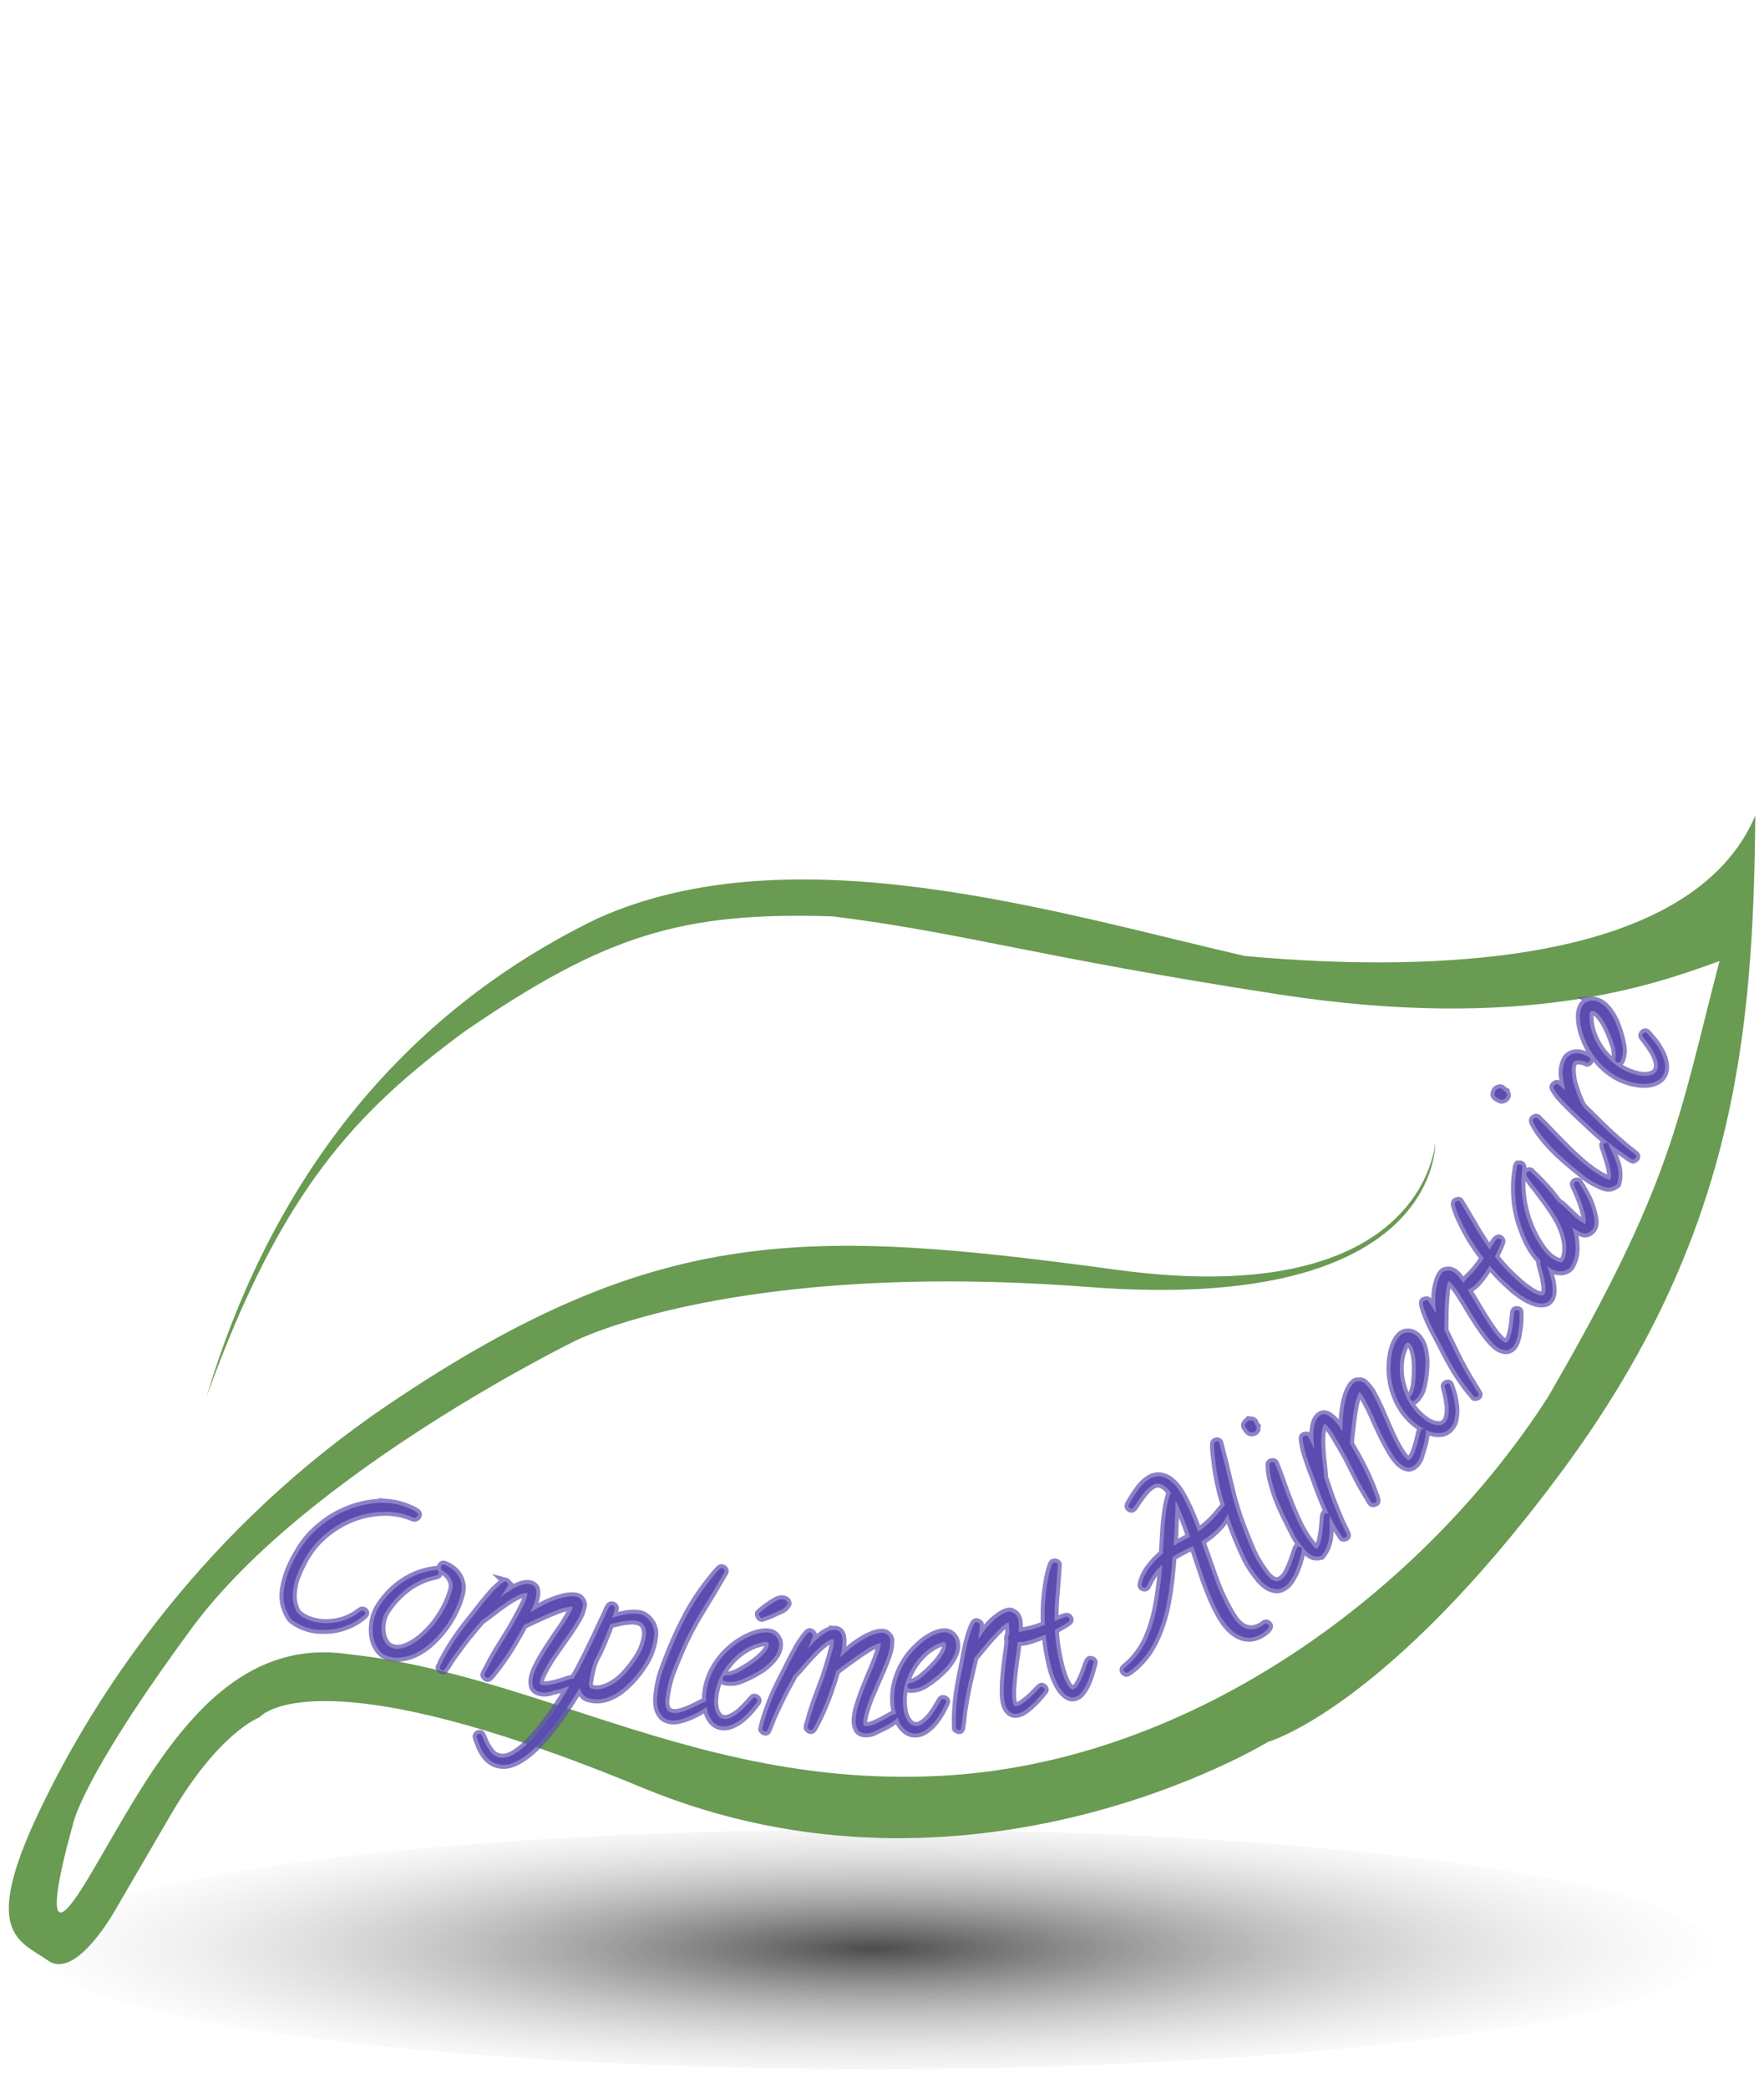 <?xml version="1.0" encoding="UTF-8" standalone="no"?>
<!-- Created with Inkscape (http://www.inkscape.org/) -->

<svg
   width="223.615"
   height="264.577"
   viewBox="0 0 59.165 70.003"
   version="1.1"
   id="svg1"
   inkscape:export-filename="relaxation.svg"
   inkscape:export-xdpi="96"
   inkscape:export-ydpi="96"
   sodipodi:docname="bilan_vitalite.svg"
   inkscape:version="1.3.2 (091e20e, 2023-11-25)"
   xmlns:inkscape="http://www.inkscape.org/namespaces/inkscape"
   xmlns:sodipodi="http://sodipodi.sourceforge.net/DTD/sodipodi-0.dtd"
   xmlns:xlink="http://www.w3.org/1999/xlink"
   xmlns="http://www.w3.org/2000/svg"
   xmlns:svg="http://www.w3.org/2000/svg">
  <sodipodi:namedview
     id="namedview1"
     pagecolor="#ffffff"
     bordercolor="#000000"
     borderopacity="0.25"
     inkscape:showpageshadow="2"
     inkscape:pageopacity="0.0"
     inkscape:pagecheckerboard="0"
     inkscape:deskcolor="#d1d1d1"
     inkscape:document-units="mm"
     inkscape:export-bgcolor="#ffffff00"
     inkscape:zoom="2.921933"
     inkscape:cx="151.26972"
     inkscape:cy="109.85878"
     inkscape:window-width="1610"
     inkscape:window-height="986"
     inkscape:window-x="70"
     inkscape:window-y="27"
     inkscape:window-maximized="1"
     inkscape:current-layer="layer5"
     showguides="true">
    <sodipodi:guide
       position="0.302,0.053"
       orientation="1,0"
       id="guide1"
       inkscape:locked="false" />
    <sodipodi:guide
       position="-1.606,15.427"
       orientation="0,-1"
       id="guide2"
       inkscape:locked="false" />
    <sodipodi:guide
       position="64.312,53.73"
       orientation="0,-1"
       id="guide3"
       inkscape:locked="false" />
    <sodipodi:guide
       position="58.848,54.186"
       orientation="1,0"
       id="guide4"
       inkscape:locked="false" />
  </sodipodi:namedview>
  <defs
     id="defs1">
    <linearGradient
       id="linearGradient10"
       inkscape:collect="always">
      <stop
         style="stop-color:#7c2b2b;stop-opacity:0.013;"
         offset="0"
         id="stop10" />
      <stop
         style="stop-color:#7c2b2b;stop-opacity:0.06;"
         offset="1"
         id="stop11" />
    </linearGradient>
    <linearGradient
       id="linearGradient11"
       inkscape:collect="always">
      <stop
         style="stop-color:#000000;stop-opacity:0.701;"
         offset="0"
         id="stop12" />
      <stop
         style="stop-color:#b6b6b6;stop-opacity:0;"
         offset="1"
         id="stop13" />
    </linearGradient>
    <radialGradient
       inkscape:collect="always"
       xlink:href="#linearGradient11"
       id="radialGradient24"
       gradientUnits="userSpaceOnUse"
       gradientTransform="matrix(1.622,0,0,0.262,-161.354,47.222)"
       cx="119.517"
       cy="93.875"
       fx="119.517"
       fy="93.875"
       r="17.721" />
    <radialGradient
       inkscape:collect="always"
       xlink:href="#linearGradient10"
       id="radialGradient25"
       gradientUnits="userSpaceOnUse"
       gradientTransform="matrix(1.622,0,0,0.262,-161.354,47.222)"
       cx="119.517"
       cy="93.875"
       fx="119.517"
       fy="93.875"
       r="17.721" />
  </defs>
  <g
     inkscape:groupmode="layer"
     id="layer6"
     inkscape:label="Calque 6"
     style="display:inline"
     transform="translate(-3.164,-6.489)">
    <ellipse
       style="display:inline;fill:url(#radialGradient24);fill-opacity:1;stroke:url(#radialGradient25);stroke-width:1.263;stroke-opacity:0"
       id="ellipse13"
       cx="32.485"
       cy="71.844"
       rx="28.109"
       ry="4.016" />
    <path
       d="m 62.037,33.833 c -2.111,4.977 -10.722,5.291 -17.125,4.707 -6.375,-1.469 -15.188,-4.199 -21.713,-1.255 -7.108,3.442 -11.136,9.431 -13.101,16.015 2.494,-6.889 4.972,-9.52 8.662,-12.238 4.698,-3.22 7.268,-4.012 12.328,-3.85 4.322,0.533 6.883,1.371 14.957,2.615 8.233,1.268 12.594,-0.32 14.792,-1.117 -1.387,5.307 -1.541,7.375 -5.762,14.632 -4.11,6.386 -11.804,12.236 -20.343,12.685 -4.894,0.258 -8.802,-1.049 -12.559,-2.269 -0.077,0.116 -0.149,0.228 -0.236,0.35 -0.144,0.201 -0.299,0.399 -0.464,0.596 -0.111,0.131 -0.223,0.247 -0.335,0.356 1.06,0.367 2.228,0.808 3.536,1.351 11.043,4.587 21.019,-1.522 21.019,-1.522 0,0 3.928,-1.09 9.818,-9.02 5.89,-7.931 6.455,-14.753 6.527,-22.034 z M 51.305,44.771 c 0,0 -0.293,5.699 -10.676,4.292 -10.383,-1.406 -15.416,-1.569 -24.423,4.506 -6.114,4.123 -9.765,9.531 -11.724,13.646 -1.959,4.115 -0.672,4.33 0.295,5.008 0.967,0.678 2.307,-1.789 2.307,-1.789 l 1.801,-3.09 c 1.626,-2.79 2.986,-3.28 2.986,-3.28 0,0 1.338,-1.691 8.96,0.891 0.094,-0.089 0.188,-0.176 0.279,-0.282 0.13,-0.148 0.252,-0.298 0.366,-0.45 0.114,-0.152 0.218,-0.297 0.312,-0.435 0.034,-0.052 0.054,-0.082 0.083,-0.126 -2.326,-0.753 -4.602,-1.456 -7.026,-1.714 -4.536,-0.674 -6.78,4.284 -8.751,7.561 -1.971,3.277 -0.495,-1.809 -0.495,-1.809 0,0 0.192,-1.455 4,-6.627 3.854,-5.235 12.861,-9.631 12.861,-9.631 0,0 5.337,-2.717 17.218,-1.803 11.882,0.914 11.626,-4.868 11.626,-4.868 z"
       style="display:inline;fill:#699b53;stroke:#5c4db0;stroke-width:0.583;stroke-opacity:0"
       id="path475" />
    <path
       d="m 56.549,40.038 c -0.053,0.003 -0.104,0.016 -0.153,0.04 -0.1,0.042 -0.169,0.121 -0.205,0.236 -0.029,0.091 -0.041,0.192 -0.037,0.302 0.002,0.105 0.015,0.214 0.041,0.327 0.023,0.107 0.055,0.213 0.096,0.318 0.037,0.103 0.078,0.197 0.121,0.28 0.143,0.28 0.333,0.527 0.57,0.741 0.234,0.213 0.501,0.367 0.802,0.462 0.095,0.03 0.205,0.054 0.33,0.071 0.121,0.016 0.241,0.017 0.359,0.002 0.114,-0.016 0.217,-0.054 0.31,-0.112 0.098,-0.061 0.166,-0.153 0.204,-0.275 0.035,-0.111 0.036,-0.226 0.004,-0.345 -0.027,-0.122 -0.072,-0.241 -0.136,-0.357 -0.064,-0.116 -0.136,-0.226 -0.216,-0.33 -0.085,-0.105 -0.163,-0.195 -0.235,-0.27 -0.013,-0.013 -0.024,-0.021 -0.032,-0.023 -0.028,-0.009 -0.053,-0.004 -0.077,0.015 -0.022,0.015 -0.037,0.034 -0.044,0.058 -0.009,0.028 -0.005,0.051 0.011,0.069 l 0.065,0.086 c 0.023,0.025 0.043,0.051 0.06,0.078 0.081,0.104 0.158,0.218 0.232,0.341 0.07,0.122 0.118,0.246 0.144,0.372 0.007,0.033 0.01,0.064 0.009,0.095 0.003,0.032 -3.49e-4,0.063 -0.01,0.095 -0.026,0.083 -0.071,0.143 -0.135,0.18 -0.068,0.035 -0.142,0.058 -0.223,0.067 -0.08,0.005 -0.162,0.001 -0.245,-0.012 -0.086,-0.018 -0.16,-0.038 -0.224,-0.058 -0.194,-0.061 -0.379,-0.154 -0.553,-0.279 -0.173,-0.129 -0.326,-0.277 -0.46,-0.446 -0.134,-0.169 -0.24,-0.352 -0.317,-0.551 -0.081,-0.2 -0.123,-0.405 -0.127,-0.615 l -0.002,-0.079 c -3.41e-4,-0.026 0.003,-0.051 0.011,-0.075 0.019,-0.059 0.056,-0.08 0.111,-0.063 0.087,0.027 0.169,0.092 0.246,0.195 0.078,0.099 0.149,0.212 0.213,0.341 0.064,0.129 0.119,0.258 0.166,0.386 0.047,0.128 0.081,0.232 0.104,0.314 0.01,0.051 0.018,0.102 0.024,0.151 0.007,0.046 0.008,0.092 0.002,0.138 -7.42e-4,0.017 -0.004,0.034 -0.009,0.05 -0.005,0.016 -0.007,0.03 -0.007,0.043 -0.004,0.055 0.021,0.092 0.077,0.109 0.044,0.014 0.075,0.004 0.094,-0.029 0.02,-0.037 0.036,-0.072 0.046,-0.103 0.046,-0.147 0.055,-0.292 0.026,-0.436 -0.027,-0.148 -0.063,-0.292 -0.106,-0.432 -0.028,-0.092 -0.064,-0.192 -0.108,-0.302 -0.044,-0.11 -0.098,-0.214 -0.163,-0.313 -0.063,-0.103 -0.135,-0.193 -0.215,-0.27 -0.084,-0.079 -0.176,-0.134 -0.275,-0.165 -0.057,-0.018 -0.113,-0.026 -0.166,-0.023 z m -0.43,1.769 c -0.064,-0.008 -0.126,-0.005 -0.186,0.011 -0.06,0.016 -0.114,0.043 -0.162,0.082 -0.051,0.037 -0.091,0.091 -0.119,0.16 -0.066,0.161 -0.091,0.324 -0.073,0.489 0.018,0.165 0.047,0.327 0.089,0.488 -0.01,-0.009 -0.027,-0.022 -0.051,-0.041 -0.026,-0.024 -0.053,-0.046 -0.08,-0.067 -0.031,-0.022 -0.059,-0.042 -0.083,-0.061 -0.028,-0.02 -0.047,-0.033 -0.059,-0.038 -0.019,-0.008 -0.043,3.44e-4 -0.071,0.025 -0.03,0.019 -0.049,0.036 -0.055,0.051 -0.008,0.019 -0.007,0.04 0.002,0.061 0.044,0.09 0.113,0.19 0.207,0.301 0.092,0.105 0.194,0.212 0.306,0.321 0.109,0.107 0.216,0.212 0.322,0.314 0.108,0.098 0.201,0.184 0.279,0.256 0.195,0.192 0.398,0.375 0.611,0.547 0.212,0.173 0.433,0.335 0.662,0.488 0.039,0.025 0.082,0.056 0.13,0.094 0.049,0.034 0.095,0.059 0.137,0.077 0.015,0.006 0.036,-0.001 0.063,-0.022 0.032,-0.023 0.051,-0.042 0.057,-0.057 0.009,-0.023 0.002,-0.049 -0.022,-0.077 -0.076,-0.067 -0.157,-0.132 -0.244,-0.194 -0.081,-0.065 -0.16,-0.131 -0.235,-0.198 -0.163,-0.139 -0.322,-0.281 -0.478,-0.426 -0.154,-0.149 -0.308,-0.3 -0.461,-0.452 -0.018,-0.021 -0.045,-0.048 -0.081,-0.081 -0.034,-0.037 -0.071,-0.072 -0.111,-0.106 -0.038,-0.038 -0.073,-0.073 -0.105,-0.104 -0.034,-0.037 -0.057,-0.064 -0.067,-0.082 -0.023,-0.032 -0.05,-0.081 -0.081,-0.148 -0.029,-0.07 -0.059,-0.146 -0.089,-0.225 -0.03,-0.08 -0.057,-0.156 -0.081,-0.229 -0.024,-0.073 -0.041,-0.129 -0.052,-0.169 -0.024,-0.095 -0.041,-0.206 -0.052,-0.332 -0.015,-0.127 -0.004,-0.237 0.034,-0.33 0.016,-0.038 0.042,-0.064 0.078,-0.075 0.033,-0.014 0.07,-0.018 0.114,-0.014 0.041,-0.001 0.081,0.004 0.121,0.016 0.042,0.008 0.076,0.018 0.103,0.029 l 0.05,0.027 c 0.015,0.006 0.036,-6.89e-4 0.063,-0.021 0.024,-0.026 0.039,-0.047 0.046,-0.062 0.014,-0.035 0.008,-0.062 -0.02,-0.082 -0.028,-0.02 -0.054,-0.038 -0.079,-0.053 -0.025,-0.015 -0.053,-0.029 -0.084,-0.041 -0.062,-0.025 -0.124,-0.042 -0.188,-0.05 z m -2.704,1.182 c -0.045,0.015 -0.075,0.039 -0.092,0.073 -0.043,0.086 -0.045,0.147 -0.008,0.184 0.035,0.032 0.087,0.064 0.154,0.097 0.041,0.02 0.085,0.021 0.131,0.002 0.043,-0.021 0.072,-0.048 0.089,-0.081 0.02,-0.041 0.024,-0.072 0.011,-0.092 -0.017,-0.022 -0.028,-0.051 -0.033,-0.086 -0.011,-0.006 -0.03,-0.01 -0.056,-0.014 l -0.014,-0.014 c -0.02,-0.033 -0.042,-0.056 -0.064,-0.067 -0.033,-0.017 -0.072,-0.018 -0.117,-0.003 z m 1.306,0.984 c -0.026,-0.013 -0.052,-0.012 -0.078,0.003 -0.03,0.013 -0.05,0.031 -0.061,0.053 -0.009,0.019 -0.009,0.042 1.78e-4,0.07 0.069,0.15 0.163,0.302 0.282,0.454 0.115,0.15 0.242,0.297 0.38,0.44 0.136,0.137 0.277,0.27 0.422,0.398 0.147,0.124 0.285,0.239 0.413,0.345 0.086,0.07 0.175,0.143 0.268,0.217 0.095,0.07 0.191,0.13 0.287,0.178 l 0.201,0.1 c 0.104,0.052 0.201,0.077 0.29,0.075 0.093,-1.72e-4 0.187,-0.039 0.281,-0.118 0.035,-0.126 0.049,-0.247 0.041,-0.362 -0.004,-0.113 -0.024,-0.223 -0.059,-0.329 -0.034,-0.11 -0.076,-0.216 -0.126,-0.32 -0.052,-0.11 -0.103,-0.221 -0.154,-0.334 -0.006,-0.017 -0.018,-0.03 -0.036,-0.039 -0.019,-0.009 -0.043,-0.007 -0.073,0.006 -0.028,0.009 -0.046,0.023 -0.056,0.042 -0.011,0.022 3.7e-5,0.079 0.034,0.17 0.034,0.091 0.069,0.197 0.106,0.318 0.039,0.117 0.071,0.24 0.095,0.368 0.026,0.124 0.026,0.231 6.9e-4,0.321 -0.022,0.017 -0.055,0.017 -0.097,1.76e-4 l -0.095,-0.047 C 56.78,45.874 56.576,45.743 56.377,45.583 56.179,45.42 55.987,45.248 55.799,45.066 55.609,44.879 55.426,44.692 55.249,44.507 55.07,44.316 54.898,44.14 54.732,43.978 Z m -0.611,1.557 c -0.024,1.48e-4 -0.044,0.013 -0.059,0.038 -0.006,0.011 -0.009,0.019 -0.007,0.025 -0.066,0.357 -0.084,0.713 -0.053,1.069 0.027,0.354 0.103,0.698 0.229,1.033 0.045,0.128 0.097,0.255 0.157,0.383 0.06,0.127 0.129,0.25 0.209,0.37 0.077,0.112 0.165,0.219 0.262,0.32 -0.004,0.004 -0.011,0.004 -0.014,0.008 -0.012,0.017 -0.015,0.037 -0.011,0.06 0.011,0.058 0.031,0.136 0.059,0.236 0.027,0.094 0.052,0.193 0.075,0.3 0.022,0.1 0.036,0.198 0.042,0.293 0.006,0.095 -0.007,0.166 -0.04,0.214 -0.023,0.034 -0.061,0.049 -0.113,0.044 -0.05,-0.009 -0.102,-0.024 -0.157,-0.046 -0.053,-0.026 -0.104,-0.053 -0.155,-0.082 l -0.113,-0.077 c -0.093,-0.063 -0.19,-0.139 -0.29,-0.227 -0.104,-0.091 -0.206,-0.185 -0.305,-0.283 -0.103,-0.1 -0.198,-0.2 -0.286,-0.3 -0.091,-0.102 -0.171,-0.199 -0.24,-0.291 0.015,-0.03 0.034,-0.065 0.056,-0.105 l 0.063,-0.138 c 0.023,-0.049 0.045,-0.095 0.063,-0.138 0.018,-0.048 0.031,-0.087 0.041,-0.116 0.008,-0.035 -0.004,-0.063 -0.039,-0.087 -0.028,-0.019 -0.051,-0.025 -0.071,-0.018 -0.023,0.004 -0.043,0.016 -0.061,0.034 -0.019,0.013 -0.034,0.032 -0.047,0.058 l -0.038,0.057 c -0.026,0.038 -0.048,0.075 -0.068,0.112 l -0.073,0.108 c -0.187,-0.257 -0.357,-0.521 -0.51,-0.791 -0.157,-0.272 -0.318,-0.542 -0.483,-0.81 l -0.01,-0.007 c -7.42e-4,-0.006 -0.005,-0.011 -0.012,-0.016 -0.021,-0.014 -0.045,-0.015 -0.073,-0.004 -0.031,0.009 -0.054,0.024 -0.068,0.044 -0.009,0.014 -0.014,0.036 -0.014,0.066 0.037,0.146 0.092,0.301 0.166,0.466 0.072,0.16 0.152,0.319 0.24,0.479 0.087,0.16 0.181,0.314 0.282,0.462 0.1,0.148 0.196,0.281 0.287,0.398 l -0.011,0.015 -0.091,0.134 c -0.028,0.041 -0.058,0.081 -0.089,0.12 -0.093,0.123 -0.195,0.236 -0.307,0.342 -0.071,0.067 -0.128,0.146 -0.189,0.222 -0.033,-0.047 -0.063,-0.091 -0.106,-0.146 -0.064,-0.086 -0.125,-0.151 -0.181,-0.194 -0.016,-0.013 -0.044,-0.029 -0.082,-0.047 -0.051,-0.029 -0.113,-0.037 -0.185,-0.025 -0.073,0.006 -0.128,0.033 -0.163,0.079 -0.061,0.079 -0.108,0.177 -0.14,0.294 -0.036,0.114 -0.06,0.234 -0.074,0.36 -0.011,0.123 -0.014,0.246 -0.01,0.37 0.007,0.121 0.015,0.229 0.024,0.326 -0.011,-0.013 -0.029,-0.041 -0.055,-0.082 l -0.08,-0.141 c -0.03,-0.049 -0.059,-0.093 -0.088,-0.131 -0.026,-0.041 -0.044,-0.065 -0.054,-0.073 -0.016,-0.013 -0.042,-0.014 -0.076,-0.004 -0.037,0.008 -0.061,0.018 -0.071,0.031 -0.013,0.016 -0.018,0.036 -0.015,0.06 0.004,0.05 0.017,0.11 0.041,0.181 0.021,0.068 0.046,0.141 0.077,0.217 l 0.089,0.211 c 0.032,0.067 0.059,0.124 0.08,0.172 0.06,0.12 0.123,0.239 0.188,0.358 0.062,0.116 0.124,0.234 0.183,0.354 0.128,0.256 0.265,0.506 0.412,0.751 0.15,0.241 0.311,0.474 0.485,0.697 0.007,0.005 0.018,0.017 0.036,0.035 0.015,0.022 0.032,0.043 0.053,0.064 0.018,0.024 0.034,0.045 0.048,0.061 0.015,0.022 0.024,0.034 0.027,0.037 0.013,0.01 0.037,0.01 0.071,-1.78e-4 0.032,-0.007 0.053,-0.017 0.063,-0.03 0.02,-0.026 0.021,-0.055 0.002,-0.085 -0.05,-0.091 -0.103,-0.179 -0.158,-0.264 -0.055,-0.085 -0.109,-0.171 -0.162,-0.259 -0.107,-0.188 -0.21,-0.375 -0.308,-0.56 -0.099,-0.192 -0.195,-0.387 -0.289,-0.585 l -0.218,-0.452 c 0.004,-0.086 0.006,-0.208 0.006,-0.365 3.42e-4,-0.157 0.005,-0.319 0.013,-0.486 0.007,-0.173 0.021,-0.333 0.04,-0.481 0.02,-0.148 0.049,-0.254 0.088,-0.318 0.098,0.091 0.184,0.189 0.26,0.295 0.073,0.103 0.142,0.21 0.21,0.32 0.071,0.112 0.152,0.246 0.243,0.4 0.09,0.148 0.185,0.298 0.284,0.448 0.099,0.15 0.202,0.292 0.308,0.427 0.103,0.132 0.205,0.237 0.307,0.316 0.086,0.066 0.179,0.104 0.281,0.115 0.108,0.01 0.2,-0.035 0.276,-0.133 0.051,-0.066 0.089,-0.149 0.115,-0.25 0.017,-0.055 0.03,-0.121 0.041,-0.196 0.014,-0.079 0.026,-0.159 0.036,-0.24 0.007,-0.084 0.011,-0.164 0.013,-0.242 0.002,-0.077 0.002,-0.145 3.49e-4,-0.204 0.003,-0.024 -0.006,-0.044 -0.025,-0.059 -0.02,-0.015 -0.044,-0.021 -0.073,-0.017 -0.03,-0.002 -0.052,0.007 -0.068,0.027 -0.01,0.013 -0.019,0.062 -0.026,0.145 -0.007,0.084 -0.017,0.181 -0.029,0.293 -0.016,0.109 -0.037,0.218 -0.064,0.328 -0.025,0.107 -0.06,0.19 -0.106,0.249 -0.033,0.043 -0.063,0.059 -0.092,0.047 -0.031,-0.014 -0.065,-0.035 -0.102,-0.062 -0.086,-0.066 -0.186,-0.18 -0.302,-0.343 -0.116,-0.163 -0.232,-0.339 -0.348,-0.528 -0.116,-0.189 -0.228,-0.375 -0.334,-0.557 -0.072,-0.121 -0.122,-0.199 -0.177,-0.287 0.036,-0.015 0.075,-0.023 0.108,-0.044 0.074,-0.05 0.143,-0.107 0.205,-0.17 0.059,-0.065 0.116,-0.135 0.171,-0.208 0.055,-0.073 0.107,-0.146 0.156,-0.218 l 0.053,-0.077 c 0.015,-0.03 0.032,-0.059 0.051,-0.086 0.069,0.077 0.146,0.162 0.233,0.256 0.083,0.092 0.173,0.182 0.267,0.272 0.095,0.09 0.189,0.176 0.283,0.26 0.096,0.08 0.185,0.148 0.268,0.204 0.058,0.04 0.133,0.085 0.223,0.137 0.09,0.046 0.182,0.083 0.277,0.113 0.094,0.024 0.185,0.03 0.273,0.02 0.088,-0.011 0.158,-0.056 0.212,-0.135 0.049,-0.072 0.073,-0.164 0.073,-0.274 0.002,-0.114 -0.01,-0.23 -0.035,-0.348 -0.027,-0.124 -0.06,-0.241 -0.099,-0.353 -0.02,-0.06 -0.035,-0.098 -0.053,-0.147 0.041,0.03 0.076,0.067 0.12,0.093 0.086,0.051 0.183,0.082 0.292,0.093 0.111,0.008 0.211,-0.018 0.299,-0.077 0.01,-0.009 0.024,-0.02 0.041,-0.033 0.02,-0.017 0.033,-0.031 0.039,-0.042 0.121,-0.204 0.177,-0.421 0.169,-0.653 -0.002,-0.233 -0.041,-0.457 -0.117,-0.671 0.021,0.013 0.049,0.032 0.083,0.056 l 0.102,0.06 c 0.038,0.018 0.073,0.036 0.105,0.055 0.034,0.015 0.062,0.025 0.085,0.028 0.064,0.014 0.124,0.006 0.181,-0.024 0.062,-0.031 0.109,-0.073 0.14,-0.127 0.059,-0.1 0.076,-0.211 0.051,-0.332 -0.044,-0.243 -0.11,-0.459 -0.197,-0.646 -0.091,-0.189 -0.204,-0.386 -0.338,-0.591 -0.025,-0.015 -0.052,-0.018 -0.08,-0.011 -0.029,0.007 -0.05,0.023 -0.065,0.048 -0.013,0.021 -0.013,0.043 -0.002,0.064 0.014,0.042 0.032,0.084 0.055,0.127 0.022,0.037 0.039,0.076 0.053,0.118 0.082,0.179 0.149,0.356 0.2,0.531 l 0.031,0.119 c 0.015,0.048 0.029,0.099 0.04,0.154 0.007,0.053 0.011,0.103 0.012,0.152 0.002,0.045 -0.004,0.08 -0.018,0.105 -0.016,-0.005 -0.032,-0.011 -0.046,-0.02 l -0.048,-0.029 c -0.075,-0.044 -0.145,-0.093 -0.21,-0.146 -0.067,-0.059 -0.13,-0.118 -0.191,-0.178 -0.049,-0.048 -0.097,-0.093 -0.144,-0.136 -0.049,-0.048 -0.099,-0.095 -0.15,-0.139 -0.023,-0.018 -0.047,-0.035 -0.072,-0.05 -0.023,-0.018 -0.045,-0.039 -0.066,-0.061 -0.034,-0.04 -0.075,-0.09 -0.121,-0.151 -0.046,-0.061 -0.089,-0.115 -0.128,-0.163 -0.1,-0.117 -0.204,-0.231 -0.311,-0.343 -0.111,-0.114 -0.223,-0.223 -0.334,-0.328 l -0.007,-0.012 c -0.025,-0.015 -0.05,-0.017 -0.075,-0.008 -0.025,0.009 -0.045,0.027 -0.059,0.052 -0.019,0.032 -0.02,0.063 -0.004,0.092 0.042,0.068 0.095,0.145 0.16,0.232 0.067,0.083 0.125,0.156 0.175,0.219 l 0.347,0.466 c 0.112,0.153 0.219,0.315 0.321,0.486 0.057,0.092 0.112,0.199 0.164,0.322 0.053,0.123 0.095,0.252 0.126,0.386 0.031,0.134 0.044,0.268 0.039,0.4 -0.004,0.128 -0.036,0.244 -0.097,0.348 -0.013,0.021 -0.033,0.036 -0.062,0.043 -0.03,0.002 -0.059,-0.001 -0.089,-0.009 -0.033,-0.01 -0.063,-0.02 -0.09,-0.032 -0.031,-0.013 -0.053,-0.024 -0.067,-0.033 -0.093,-0.055 -0.181,-0.126 -0.264,-0.214 -0.081,-0.091 -0.154,-0.188 -0.22,-0.29 -0.069,-0.104 -0.131,-0.21 -0.187,-0.321 -0.056,-0.11 -0.103,-0.213 -0.143,-0.309 -0.197,-0.483 -0.292,-0.991 -0.286,-1.523 0.002,-0.076 0.007,-0.15 0.016,-0.222 0.007,-0.078 0.013,-0.157 0.017,-0.236 0.004,-0.031 -0.01,-0.056 -0.042,-0.075 -0.021,-0.013 -0.045,-0.017 -0.072,-0.014 z m -3.735,5.636 c -0.109,-0.001 -0.203,0.044 -0.282,0.135 -0.063,0.072 -0.114,0.16 -0.154,0.263 -0.04,0.097 -0.071,0.202 -0.093,0.316 -0.022,0.108 -0.035,0.217 -0.039,0.33 -0.007,0.109 -0.007,0.211 -6.9e-4,0.305 0.019,0.314 0.095,0.616 0.228,0.907 0.129,0.288 0.313,0.536 0.552,0.743 0.075,0.065 0.167,0.131 0.275,0.197 0.105,0.063 0.214,0.112 0.328,0.145 0.111,0.03 0.221,0.037 0.329,0.021 0.114,-0.017 0.213,-0.074 0.297,-0.171 0.076,-0.088 0.123,-0.193 0.141,-0.315 0.024,-0.122 0.029,-0.249 0.017,-0.381 -0.012,-0.132 -0.035,-0.261 -0.067,-0.389 -0.036,-0.13 -0.072,-0.244 -0.108,-0.341 -0.007,-0.017 -0.014,-0.028 -0.02,-0.034 -0.022,-0.019 -0.047,-0.025 -0.076,-0.017 -0.026,0.004 -0.047,0.017 -0.064,0.035 -0.019,0.022 -0.025,0.044 -0.017,0.067 l 0.025,0.104 c 0.011,0.032 0.019,0.063 0.024,0.095 0.033,0.127 0.058,0.262 0.077,0.405 0.016,0.14 0.01,0.273 -0.016,0.399 -0.007,0.033 -0.016,0.063 -0.029,0.09 -0.01,0.03 -0.025,0.058 -0.047,0.083 -0.057,0.066 -0.122,0.103 -0.195,0.111 -0.076,0.005 -0.153,-0.004 -0.232,-0.028 -0.076,-0.027 -0.149,-0.063 -0.22,-0.108 -0.071,-0.051 -0.132,-0.098 -0.182,-0.142 -0.154,-0.133 -0.286,-0.292 -0.396,-0.476 -0.107,-0.187 -0.189,-0.384 -0.245,-0.592 -0.056,-0.208 -0.08,-0.418 -0.071,-0.631 0.005,-0.215 0.048,-0.42 0.129,-0.614 l 0.03,-0.073 c 0.01,-0.024 0.023,-0.046 0.04,-0.065 0.041,-0.047 0.083,-0.051 0.127,-0.013 0.069,0.06 0.118,0.152 0.148,0.277 0.032,0.121 0.052,0.254 0.059,0.398 0.007,0.144 0.007,0.284 -0.002,0.42 -0.008,0.136 -0.018,0.246 -0.03,0.329 -0.011,0.051 -0.024,0.1 -0.038,0.149 -0.011,0.045 -0.029,0.088 -0.053,0.128 -0.008,0.015 -0.017,0.029 -0.028,0.042 -0.011,0.013 -0.019,0.025 -0.024,0.037 -0.026,0.049 -0.017,0.093 0.027,0.131 0.035,0.03 0.067,0.033 0.098,0.011 0.034,-0.026 0.061,-0.052 0.083,-0.077 0.101,-0.116 0.167,-0.246 0.198,-0.389 0.034,-0.147 0.059,-0.293 0.075,-0.438 0.011,-0.095 0.018,-0.202 0.022,-0.32 0.004,-0.118 -0.004,-0.235 -0.025,-0.352 -0.017,-0.12 -0.047,-0.231 -0.09,-0.334 -0.046,-0.106 -0.108,-0.193 -0.186,-0.261 -0.091,-0.079 -0.191,-0.116 -0.299,-0.111 z m -1.635,1.633 c -0.076,3.41e-4 -0.138,0.024 -0.185,0.072 -0.079,0.08 -0.143,0.189 -0.192,0.327 -0.049,0.132 -0.087,0.277 -0.112,0.432 -0.029,0.153 -0.045,0.306 -0.05,0.459 -0.008,0.15 -0.012,0.281 -0.011,0.392 -0.044,-0.073 -0.092,-0.144 -0.142,-0.211 -0.05,-0.067 -0.105,-0.13 -0.164,-0.189 -0.035,-0.035 -0.074,-0.067 -0.115,-0.097 -0.038,-0.032 -0.078,-0.054 -0.119,-0.065 -0.041,-0.017 -0.085,-0.02 -0.132,-0.008 -0.044,0.009 -0.088,0.036 -0.132,0.08 -0.056,0.056 -0.096,0.13 -0.122,0.221 -0.026,0.091 -0.042,0.19 -0.047,0.296 -0.005,0.1 -0.004,0.2 0.002,0.3 0.007,0.1 0.013,0.185 0.019,0.256 -0.009,-0.015 -0.022,-0.042 -0.04,-0.084 -0.018,-0.047 -0.039,-0.094 -0.062,-0.141 -0.024,-0.047 -0.046,-0.089 -0.067,-0.127 -0.018,-0.041 -0.031,-0.066 -0.04,-0.075 -0.015,-0.015 -0.04,-0.019 -0.075,-0.013 -0.038,0.003 -0.063,0.011 -0.075,0.022 -0.015,0.015 -0.022,0.034 -0.022,0.058 2.75e-4,0.053 0.008,0.116 0.023,0.189 0.012,0.07 0.027,0.144 0.045,0.22 0.018,0.07 0.039,0.141 0.063,0.211 l 0.063,0.185 c 0.042,0.129 0.088,0.257 0.139,0.383 0.048,0.123 0.094,0.248 0.139,0.374 0.095,0.27 0.201,0.535 0.317,0.796 0.119,0.258 0.251,0.508 0.396,0.751 0.006,0.006 0.015,0.021 0.027,0.044 0.015,0.02 0.031,0.042 0.049,0.066 0.015,0.026 0.028,0.048 0.04,0.066 0.012,0.023 0.019,0.037 0.022,0.04 0.012,0.012 0.034,0.016 0.066,0.013 0.035,-0.006 0.06,-0.016 0.075,-0.031 0.023,-0.024 0.028,-0.052 0.013,-0.084 -0.045,-0.103 -0.092,-0.202 -0.143,-0.299 -0.05,-0.103 -0.097,-0.207 -0.138,-0.312 -0.08,-0.191 -0.156,-0.38 -0.228,-0.567 -0.069,-0.191 -0.136,-0.386 -0.201,-0.585 -0.006,-0.023 -0.015,-0.047 -0.027,-0.07 l -0.027,-0.079 c 0.003,-0.003 0.004,-0.01 0.004,-0.022 -0.007,-0.106 -0.019,-0.241 -0.037,-0.405 -0.021,-0.167 -0.037,-0.338 -0.047,-0.511 -0.013,-0.176 -0.013,-0.341 -0.002,-0.494 0.011,-0.159 0.044,-0.281 0.099,-0.366 l 0.027,0.026 c 0.012,0.006 0.024,0.015 0.035,0.026 0.068,0.067 0.13,0.143 0.186,0.228 0.053,0.082 0.105,0.166 0.155,0.251 0.119,0.199 0.234,0.401 0.347,0.606 l 0.356,0.703 c 0.119,0.229 0.249,0.454 0.391,0.677 2.9e-5,0.006 0.013,0.031 0.04,0.075 0.027,0.038 0.041,0.058 0.044,0.061 0.015,0.015 0.038,0.02 0.071,0.017 0.035,-0.006 0.06,-0.017 0.075,-0.031 0.02,-0.021 0.026,-0.047 0.017,-0.079 -0.015,-0.073 -0.039,-0.147 -0.072,-0.22 -0.03,-0.076 -0.058,-0.151 -0.085,-0.224 -0.101,-0.252 -0.214,-0.498 -0.339,-0.739 -0.125,-0.24 -0.257,-0.476 -0.396,-0.707 0.019,-0.226 0.043,-0.448 0.071,-0.666 0.025,-0.22 0.059,-0.441 0.102,-0.662 0.011,-0.059 0.032,-0.127 0.061,-0.203 0.029,-0.082 0.058,-0.15 0.087,-0.203 0.068,0.067 0.129,0.154 0.182,0.259 0.056,0.103 0.105,0.195 0.147,0.277 0.059,0.123 0.128,0.273 0.205,0.449 0.077,0.17 0.159,0.344 0.245,0.523 0.086,0.173 0.175,0.337 0.267,0.492 0.092,0.155 0.184,0.278 0.275,0.369 0.086,0.085 0.177,0.14 0.274,0.166 0.1,0.023 0.197,-0.013 0.29,-0.107 0.05,-0.05 0.092,-0.114 0.127,-0.19 0.014,-0.032 0.035,-0.097 0.061,-0.194 0.032,-0.097 0.062,-0.199 0.091,-0.305 0.026,-0.109 0.044,-0.207 0.056,-0.295 0.011,-0.094 0.007,-0.151 -0.014,-0.172 -0.018,-0.018 -0.041,-0.026 -0.071,-0.026 -0.026,-0.003 -0.048,0.004 -0.066,0.022 -0.012,0.012 -0.028,0.06 -0.048,0.146 -0.017,0.082 -0.04,0.18 -0.069,0.291 -0.029,0.106 -0.062,0.21 -0.1,0.313 -0.038,0.103 -0.081,0.18 -0.131,0.23 -0.038,0.038 -0.07,0.05 -0.097,0.036 -0.029,-0.017 -0.06,-0.042 -0.093,-0.074 -0.03,-0.029 -0.056,-0.061 -0.08,-0.097 l -0.071,-0.105 c -0.095,-0.152 -0.181,-0.308 -0.258,-0.466 -0.074,-0.161 -0.147,-0.324 -0.218,-0.488 l -0.214,-0.493 c -0.074,-0.167 -0.154,-0.328 -0.24,-0.483 -0.036,-0.07 -0.077,-0.135 -0.124,-0.193 -0.047,-0.058 -0.099,-0.115 -0.155,-0.171 -0.047,-0.047 -0.111,-0.069 -0.19,-0.065 z m -3.618,1.313 c -0.047,-0.004 -0.085,0.005 -0.113,0.029 -0.073,0.061 -0.101,0.116 -0.082,0.165 0.02,0.043 0.053,0.093 0.101,0.151 0.029,0.035 0.069,0.054 0.119,0.055 0.047,-0.002 0.085,-0.014 0.114,-0.038 0.035,-0.029 0.051,-0.056 0.047,-0.08 -0.006,-0.027 -0.005,-0.058 0.004,-0.093 -0.008,-0.01 -0.023,-0.021 -0.045,-0.035 l -0.007,-0.018 c -0.005,-0.039 -0.016,-0.068 -0.032,-0.087 -0.024,-0.029 -0.059,-0.045 -0.106,-0.05 z m -1.135,0.701 c -0.027,-0.002 -0.05,0.005 -0.07,0.02 -0.024,0.017 -0.035,0.041 -0.034,0.071 -0.002,0.083 7.42e-4,0.168 0.008,0.256 l 0.03,0.255 c 0.047,0.448 0.131,0.884 0.253,1.309 0.022,0.073 0.048,0.145 0.071,0.217 -0.017,0.024 -0.035,0.048 -0.05,0.072 -0.028,0.035 -0.058,0.071 -0.09,0.108 -0.108,0.138 -0.226,0.268 -0.352,0.392 -0.124,0.118 -0.257,0.229 -0.399,0.333 -0.08,-0.217 -0.164,-0.43 -0.253,-0.638 -0.091,-0.211 -0.193,-0.418 -0.308,-0.621 -0.041,-0.072 -0.089,-0.145 -0.145,-0.219 -0.058,-0.077 -0.122,-0.144 -0.191,-0.2 -0.068,-0.062 -0.145,-0.109 -0.23,-0.142 -0.082,-0.035 -0.168,-0.048 -0.259,-0.04 -0.031,0.004 -0.066,0.011 -0.102,0.022 -0.039,0.007 -0.073,0.019 -0.102,0.036 -0.145,0.082 -0.269,0.19 -0.374,0.326 -0.101,0.133 -0.192,0.268 -0.273,0.404 -0.014,0.027 -0.029,0.054 -0.046,0.083 -0.019,0.025 -0.034,0.05 -0.044,0.075 -0.015,0.032 -0.016,0.061 -0.002,0.087 0.01,0.018 0.029,0.034 0.055,0.048 0.028,0.008 0.053,0.006 0.075,-0.007 0.014,-0.008 0.043,-0.043 0.084,-0.105 0.039,-0.065 0.089,-0.138 0.148,-0.22 0.061,-0.087 0.127,-0.172 0.199,-0.256 0.076,-0.086 0.157,-0.153 0.244,-0.202 0.065,-0.037 0.128,-0.053 0.187,-0.048 0.06,0.004 0.116,0.023 0.167,0.056 0.053,0.027 0.102,0.067 0.145,0.118 0.045,0.046 0.085,0.095 0.119,0.147 l -0.011,0.006 c -0.011,0.006 -0.023,0.023 -0.037,0.049 -0.047,0.146 -0.083,0.302 -0.108,0.469 -0.027,0.163 -0.048,0.333 -0.064,0.508 -0.014,0.17 -0.025,0.341 -0.033,0.512 -0.01,0.168 -0.02,0.328 -0.029,0.481 -0.161,0.129 -0.309,0.284 -0.445,0.466 -0.134,0.176 -0.224,0.368 -0.27,0.574 -0.004,0.017 -0.002,0.035 0.008,0.053 0.01,0.018 0.03,0.033 0.061,0.044 0.032,0.006 0.057,0.004 0.075,-0.007 0.018,-0.01 0.029,-0.021 0.032,-0.032 0.069,-0.149 0.141,-0.278 0.218,-0.388 0.074,-0.114 0.174,-0.224 0.299,-0.333 -0.005,0.084 -0.011,0.166 -0.018,0.246 -0.007,0.08 -0.015,0.163 -0.024,0.249 -0.026,0.225 -0.057,0.452 -0.094,0.683 -0.037,0.231 -0.087,0.459 -0.15,0.686 -0.061,0.221 -0.14,0.437 -0.235,0.648 -0.097,0.208 -0.22,0.401 -0.367,0.579 -0.06,0.072 -0.121,0.137 -0.183,0.196 -0.064,0.055 -0.131,0.115 -0.2,0.178 -0.032,0.028 -0.036,0.063 -0.011,0.107 0.01,0.018 0.028,0.032 0.052,0.042 0.021,0.012 0.042,0.012 0.064,-6.9e-4 0.065,-0.037 0.13,-0.083 0.194,-0.138 0.063,-0.05 0.119,-0.101 0.171,-0.154 0.184,-0.18 0.338,-0.382 0.461,-0.604 0.123,-0.222 0.224,-0.453 0.303,-0.693 0.083,-0.242 0.149,-0.489 0.197,-0.741 0.047,-0.255 0.084,-0.506 0.113,-0.751 0.016,-0.133 0.029,-0.265 0.041,-0.395 0.016,-0.133 0.027,-0.266 0.033,-0.398 0.038,-0.026 0.075,-0.049 0.111,-0.07 l 0.114,-0.064 c 0.076,-0.043 0.153,-0.084 0.231,-0.123 l 0.234,-0.118 c 0.063,0.188 0.128,0.383 0.194,0.585 0.066,0.201 0.135,0.404 0.206,0.607 0.073,0.197 0.15,0.393 0.23,0.586 0.084,0.191 0.175,0.374 0.273,0.547 0.071,0.127 0.154,0.247 0.247,0.361 0.099,0.116 0.206,0.208 0.321,0.277 0.117,0.072 0.242,0.112 0.374,0.118 0.138,0.008 0.285,-0.032 0.441,-0.12 0.018,-0.01 0.044,-0.027 0.078,-0.051 0.034,-0.024 0.066,-0.049 0.094,-0.074 0.032,-0.028 0.056,-0.058 0.071,-0.09 0.021,-0.031 0.024,-0.059 0.01,-0.084 -0.014,-0.025 -0.034,-0.043 -0.059,-0.053 -0.025,-0.01 -0.05,-0.008 -0.075,0.007 -0.022,0.012 -0.042,0.026 -0.062,0.042 -0.016,0.014 -0.035,0.027 -0.057,0.039 -0.13,0.074 -0.25,0.107 -0.358,0.102 -0.103,-0.004 -0.199,-0.035 -0.289,-0.094 -0.085,-0.057 -0.164,-0.134 -0.238,-0.231 -0.068,-0.095 -0.132,-0.195 -0.191,-0.3 -0.204,-0.362 -0.376,-0.742 -0.515,-1.141 -0.139,-0.399 -0.278,-0.793 -0.417,-1.182 0.107,-0.065 0.212,-0.139 0.318,-0.222 0.104,-0.087 0.201,-0.18 0.293,-0.28 0.09,-0.103 0.167,-0.211 0.232,-0.324 0.016,-0.03 0.022,-0.064 0.036,-0.095 0.084,0.245 0.174,0.489 0.274,0.731 0.088,0.214 0.178,0.425 0.273,0.633 0.094,0.209 0.209,0.407 0.346,0.596 0.058,0.081 0.125,0.166 0.2,0.256 0.076,0.084 0.158,0.155 0.247,0.214 0.09,0.053 0.184,0.085 0.284,0.095 0.1,0.01 0.203,-0.024 0.311,-0.102 0.074,-0.054 0.141,-0.13 0.202,-0.231 0.064,-0.103 0.119,-0.212 0.164,-0.326 0.049,-0.117 0.089,-0.236 0.12,-0.356 0.031,-0.12 0.056,-0.225 0.073,-0.314 0.004,-0.023 -3.41e-4,-0.043 -0.013,-0.06 -0.015,-0.02 -0.036,-0.033 -0.065,-0.037 -0.029,-0.004 -0.054,1.85e-4 -0.074,0.015 -0.014,0.01 -0.035,0.061 -0.065,0.155 -0.03,0.093 -0.067,0.202 -0.111,0.326 -0.043,0.118 -0.094,0.235 -0.155,0.35 -0.057,0.113 -0.122,0.196 -0.197,0.249 -0.067,0.049 -0.132,0.069 -0.193,0.062 -0.06,-0.013 -0.117,-0.038 -0.171,-0.077 -0.05,-0.041 -0.097,-0.088 -0.142,-0.143 l -0.12,-0.167 c -0.139,-0.192 -0.256,-0.394 -0.353,-0.606 -0.096,-0.218 -0.186,-0.435 -0.27,-0.651 -0.193,-0.481 -0.349,-0.973 -0.467,-1.477 -0.118,-0.504 -0.242,-1.006 -0.373,-1.507 -0.002,-0.009 -0.006,-0.019 -0.013,-0.029 -0.017,-0.024 -0.041,-0.035 -0.071,-0.034 z m 1.86,0.698 c -0.032,-4.4e-5 -0.058,0.008 -0.077,0.024 -0.016,0.013 -0.025,0.035 -0.028,0.064 0.002,0.165 0.028,0.342 0.075,0.529 0.045,0.184 0.102,0.369 0.17,0.556 0.069,0.18 0.144,0.358 0.225,0.534 0.084,0.173 0.164,0.334 0.239,0.482 0.05,0.099 0.102,0.201 0.158,0.307 0.058,0.103 0.122,0.196 0.191,0.279 l 0.143,0.173 c 0.074,0.089 0.153,0.151 0.235,0.186 0.085,0.037 0.187,0.039 0.305,0.006 0.083,-0.102 0.144,-0.206 0.184,-0.315 0.042,-0.105 0.068,-0.214 0.079,-0.325 0.013,-0.114 0.018,-0.228 0.014,-0.344 -0.004,-0.121 -0.005,-0.244 -0.006,-0.368 0.002,-0.018 -0.004,-0.034 -0.018,-0.05 -0.013,-0.016 -0.036,-0.024 -0.069,-0.024 -0.029,-0.003 -0.052,0.002 -0.068,0.016 -0.019,0.016 -0.032,0.072 -0.038,0.169 -0.006,0.097 -0.016,0.208 -0.031,0.334 -0.011,0.123 -0.032,0.248 -0.061,0.375 -0.026,0.124 -0.069,0.222 -0.129,0.293 -0.027,0.007 -0.057,-0.007 -0.089,-0.039 l -0.068,-0.082 c -0.149,-0.179 -0.282,-0.382 -0.4,-0.608 -0.115,-0.229 -0.221,-0.464 -0.32,-0.707 -0.098,-0.248 -0.191,-0.493 -0.277,-0.734 -0.086,-0.247 -0.173,-0.478 -0.259,-0.692 l -0.008,-0.01 c -0.019,-0.022 -0.043,-0.032 -0.073,-0.029 z m -3.254,1.288 c 0.101,0.196 0.19,0.396 0.267,0.601 0.079,0.199 0.153,0.403 0.223,0.611 l -0.038,0.021 c -0.054,0.031 -0.111,0.06 -0.171,0.09 -0.056,0.027 -0.112,0.056 -0.166,0.087 -0.033,0.018 -0.064,0.039 -0.095,0.061 l -0.087,0.049 c 0.004,-0.036 0.009,-0.115 0.016,-0.238 0.007,-0.123 0.013,-0.26 0.018,-0.411 l 0.021,-0.47 c 0.005,-0.16 0.008,-0.294 0.011,-0.4 z m -26.389,0.084 c -0.16,-0.015 -0.323,-0.013 -0.491,0.005 -0.329,0.034 -0.651,0.119 -0.965,0.254 -0.309,0.132 -0.594,0.309 -0.857,0.531 -0.262,0.217 -0.477,0.46 -0.646,0.729 -0.054,0.087 -0.106,0.175 -0.157,0.264 -0.05,0.089 -0.096,0.178 -0.139,0.27 -0.123,0.262 -0.209,0.531 -0.258,0.807 -0.048,0.273 -0.015,0.536 0.1,0.791 l 0.061,0.118 c 0.022,0.042 0.045,0.078 0.07,0.108 0.029,0.031 0.066,0.06 0.109,0.087 0.042,0.031 0.088,0.059 0.137,0.083 0.048,0.028 0.097,0.053 0.147,0.073 0.05,0.02 0.097,0.038 0.141,0.052 0.158,0.051 0.322,0.077 0.492,0.079 0.172,0.007 0.342,-0.006 0.51,-0.04 0.169,-0.037 0.333,-0.094 0.493,-0.17 0.161,-0.079 0.305,-0.177 0.434,-0.293 0.013,-0.013 0.02,-0.022 0.021,-0.026 0.013,-0.026 0.012,-0.051 -0.003,-0.073 -0.011,-0.021 -0.028,-0.035 -0.052,-0.043 -0.032,-0.01 -0.062,-0.004 -0.09,0.017 -0.051,0.036 -0.099,0.071 -0.145,0.104 -0.044,0.029 -0.095,0.059 -0.153,0.089 -0.21,0.112 -0.437,0.179 -0.68,0.201 -0.243,0.023 -0.471,-3.34e-4 -0.685,-0.069 -0.075,-0.024 -0.156,-0.058 -0.242,-0.103 -0.086,-0.045 -0.153,-0.095 -0.201,-0.149 -0.025,-0.03 -0.047,-0.063 -0.066,-0.1 -0.018,-0.041 -0.033,-0.08 -0.047,-0.12 -0.037,-0.103 -0.057,-0.21 -0.061,-0.321 8e-6,-0.109 0.009,-0.22 0.028,-0.332 0.018,-0.112 0.047,-0.223 0.087,-0.332 0.039,-0.11 0.084,-0.215 0.134,-0.317 0.041,-0.087 0.085,-0.176 0.131,-0.266 0.05,-0.089 0.104,-0.174 0.16,-0.256 0.174,-0.258 0.389,-0.486 0.644,-0.684 0.255,-0.198 0.53,-0.354 0.824,-0.469 0.298,-0.114 0.605,-0.181 0.922,-0.202 0.316,-0.021 0.621,0.016 0.914,0.109 0.04,0.013 0.077,0.027 0.111,0.042 0.034,0.015 0.069,0.029 0.105,0.04 0.028,0.009 0.053,0.006 0.075,-0.009 0.026,-0.013 0.045,-0.031 0.057,-0.054 0.018,-0.042 0.01,-0.078 -0.025,-0.106 -0.056,-0.044 -0.132,-0.086 -0.228,-0.125 -0.095,-0.044 -0.178,-0.077 -0.25,-0.1 -0.152,-0.049 -0.309,-0.081 -0.468,-0.096 z m 22.295,2.002 c -0.016,0.006 -0.032,0.021 -0.05,0.045 -0.053,0.14 -0.098,0.299 -0.132,0.477 -0.032,0.172 -0.059,0.349 -0.079,0.53 -0.02,0.181 -0.032,0.361 -0.035,0.54 -0.003,0.179 -0.002,0.343 0.006,0.491 l -0.017,0.007 -0.152,0.058 c -0.047,0.018 -0.094,0.033 -0.142,0.047 -0.147,0.047 -0.296,0.081 -0.448,0.103 -0.042,0.006 -0.081,0.023 -0.122,0.032 0.003,-0.052 0.007,-0.098 0.008,-0.16 0.004,-0.108 -0.002,-0.196 -0.019,-0.265 -0.005,-0.02 -0.016,-0.05 -0.034,-0.088 -0.022,-0.055 -0.065,-0.1 -0.129,-0.136 -0.061,-0.041 -0.12,-0.054 -0.176,-0.041 -0.097,0.023 -0.195,0.07 -0.293,0.141 -0.099,0.067 -0.194,0.145 -0.283,0.235 -0.085,0.089 -0.165,0.183 -0.24,0.282 -0.07,0.098 -0.132,0.188 -0.185,0.269 1.48e-4,-0.017 0.003,-0.05 0.009,-0.098 l 0.025,-0.16 c 0.008,-0.057 0.012,-0.11 0.014,-0.157 0.005,-0.048 0.007,-0.079 0.004,-0.091 -0.005,-0.02 -0.024,-0.037 -0.057,-0.05 -0.034,-0.017 -0.059,-0.024 -0.075,-0.02 -0.02,0.005 -0.037,0.017 -0.049,0.037 -0.029,0.041 -0.056,0.097 -0.082,0.167 -0.027,0.066 -0.052,0.139 -0.076,0.217 l -0.062,0.22 c -0.017,0.072 -0.032,0.134 -0.045,0.184 -0.028,0.131 -0.054,0.263 -0.077,0.397 -0.024,0.13 -0.051,0.26 -0.079,0.391 -0.061,0.28 -0.111,0.561 -0.149,0.844 -0.035,0.282 -0.054,0.564 -0.059,0.848 0.002,0.008 0.004,0.025 0.006,0.05 -0.002,0.026 -0.002,0.054 6.91e-4,0.083 -0.002,0.03 -0.002,0.056 -6.91e-4,0.077 -0.002,0.026 -0.003,0.041 -0.002,0.045 0.004,0.016 0.022,0.031 0.056,0.044 0.029,0.014 0.052,0.02 0.068,0.016 0.032,-0.008 0.051,-0.029 0.055,-0.065 0.018,-0.103 0.032,-0.204 0.042,-0.305 0.01,-0.101 0.022,-0.202 0.036,-0.303 0.034,-0.213 0.071,-0.423 0.111,-0.629 0.043,-0.211 0.09,-0.423 0.142,-0.637 l 0.113,-0.489 c 0.057,-0.065 0.135,-0.159 0.234,-0.281 0.099,-0.122 0.204,-0.246 0.315,-0.371 0.114,-0.13 0.225,-0.247 0.333,-0.349 0.108,-0.103 0.197,-0.167 0.268,-0.193 0.019,0.132 0.025,0.263 0.018,0.393 -6.9e-4,0.011 -0.002,0.022 -0.003,0.032 -0.008,0.004 -0.016,0.025 -0.026,0.067 -0.011,0.04 -0.016,0.064 -0.013,0.072 0.004,0.012 0.015,0.016 0.023,0.023 -0.006,0.062 -0.01,0.123 -0.018,0.186 -0.015,0.132 -0.036,0.286 -0.062,0.464 -0.023,0.172 -0.042,0.348 -0.059,0.527 -0.017,0.179 -0.026,0.354 -0.027,0.526 -0.002,0.167 0.011,0.314 0.041,0.439 0.025,0.105 0.074,0.194 0.147,0.266 0.078,0.075 0.178,0.098 0.299,0.069 0.081,-0.019 0.163,-0.06 0.246,-0.123 0.048,-0.033 0.099,-0.075 0.155,-0.127 0.06,-0.053 0.119,-0.108 0.178,-0.165 0.058,-0.061 0.112,-0.121 0.162,-0.18 0.05,-0.059 0.093,-0.112 0.128,-0.159 0.017,-0.017 0.023,-0.038 0.017,-0.062 -0.006,-0.024 -0.021,-0.044 -0.046,-0.059 -0.022,-0.02 -0.045,-0.028 -0.069,-0.022 -0.016,0.004 -0.053,0.036 -0.111,0.097 -0.058,0.061 -0.127,0.131 -0.206,0.21 -0.08,0.075 -0.166,0.147 -0.256,0.215 -0.086,0.068 -0.166,0.111 -0.238,0.128 -0.053,0.013 -0.086,0.006 -0.101,-0.021 -0.016,-0.03 -0.029,-0.068 -0.04,-0.112 -0.025,-0.105 -0.032,-0.257 -0.02,-0.457 0.012,-0.199 0.032,-0.409 0.06,-0.63 0.028,-0.22 0.058,-0.435 0.089,-0.643 0.017,-0.12 0.024,-0.195 0.036,-0.288 0.082,1.85e-4 0.163,-0.004 0.243,-0.019 0.086,-0.019 0.173,-0.043 0.259,-0.072 0.087,-0.029 0.171,-0.058 0.253,-0.089 l 0.087,-0.033 c 0.03,-0.016 0.06,-0.029 0.091,-0.041 0.012,0.102 0.026,0.216 0.043,0.343 0.016,0.123 0.036,0.248 0.063,0.376 0.026,0.128 0.054,0.253 0.082,0.375 0.033,0.121 0.067,0.228 0.102,0.321 0.025,0.066 0.06,0.146 0.104,0.24 0.047,0.089 0.101,0.173 0.162,0.252 0.064,0.074 0.134,0.131 0.212,0.173 0.078,0.042 0.162,0.045 0.251,0.012 0.082,-0.031 0.154,-0.092 0.217,-0.183 0.067,-0.092 0.124,-0.194 0.171,-0.305 0.049,-0.116 0.09,-0.232 0.122,-0.346 0.035,-0.12 0.061,-0.219 0.08,-0.297 0.006,-0.02 0.007,-0.036 0.002,-0.047 -0.009,-0.023 -0.028,-0.04 -0.059,-0.051 -0.027,-0.012 -0.052,-0.014 -0.075,-0.005 -0.019,0.007 -0.034,0.022 -0.044,0.043 -0.024,0.054 -0.053,0.129 -0.087,0.227 -0.032,0.092 -0.069,0.188 -0.111,0.288 -0.04,0.095 -0.084,0.183 -0.133,0.264 -0.049,0.081 -0.101,0.132 -0.156,0.152 -0.039,0.015 -0.078,0.005 -0.118,-0.029 -0.036,-0.035 -0.07,-0.078 -0.102,-0.128 -0.028,-0.051 -0.055,-0.104 -0.079,-0.157 l -0.049,-0.128 c -0.04,-0.105 -0.075,-0.222 -0.107,-0.353 -0.033,-0.134 -0.062,-0.27 -0.088,-0.407 -0.027,-0.141 -0.047,-0.278 -0.062,-0.41 -0.016,-0.136 -0.026,-0.261 -0.029,-0.376 0.03,-0.016 0.065,-0.033 0.106,-0.054 l 0.131,-0.076 c 0.048,-0.027 0.091,-0.052 0.131,-0.076 0.042,-0.029 0.075,-0.053 0.1,-0.071 0.027,-0.023 0.033,-0.055 0.018,-0.093 -0.012,-0.031 -0.028,-0.049 -0.048,-0.055 -0.021,-0.01 -0.045,-0.012 -0.069,-0.007 -0.022,-3.41e-4 -0.046,0.007 -0.072,0.021 l -0.064,0.024 c -0.043,0.016 -0.083,0.034 -0.12,0.052 l -0.122,0.046 c -0.005,-0.318 0.007,-0.631 0.037,-0.94 0.028,-0.313 0.051,-0.626 0.07,-0.94 l -0.004,-0.012 c 0.002,-0.005 0.002,-0.012 -6.91e-4,-0.02 -0.009,-0.023 -0.028,-0.038 -0.057,-0.045 -0.031,-0.011 -0.058,-0.011 -0.081,-0.002 z m -20.431,0.066 c -0.027,-0.012 -0.051,-0.01 -0.073,0.005 -0.022,0.016 -0.036,0.037 -0.044,0.065 -0.011,0.04 7.42e-4,0.074 0.036,0.101 0.021,0.019 0.042,0.035 0.064,0.05 0.026,0.016 0.051,0.034 0.076,0.054 0.08,0.07 0.139,0.149 0.179,0.238 0.044,0.09 0.055,0.188 0.034,0.294 l -0.02,0.072 c -0.052,0.184 -0.129,0.374 -0.231,0.57 -0.101,0.192 -0.222,0.376 -0.362,0.552 -0.139,0.172 -0.293,0.328 -0.461,0.466 -0.168,0.138 -0.344,0.24 -0.526,0.306 -0.062,0.021 -0.126,0.036 -0.193,0.043 -0.063,0.008 -0.126,0.004 -0.19,-0.015 -0.1,-0.028 -0.181,-0.079 -0.242,-0.152 -0.056,-0.076 -0.097,-0.161 -0.123,-0.254 -0.024,-0.097 -0.035,-0.198 -0.032,-0.3 0.003,-0.103 0.016,-0.196 0.04,-0.28 0.029,-0.104 0.07,-0.194 0.121,-0.27 0.153,-0.238 0.34,-0.453 0.563,-0.645 0.222,-0.192 0.466,-0.338 0.731,-0.436 0.068,-0.028 0.135,-0.048 0.198,-0.061 l 0.195,-0.049 c 0.038,-0.011 0.06,-0.031 0.068,-0.059 0.007,-0.024 0.005,-0.048 -0.005,-0.073 -0.007,-0.023 -0.024,-0.039 -0.052,-0.047 -0.012,-0.004 -0.023,-0.004 -0.032,-0.002 -0.396,0.044 -0.759,0.175 -1.088,0.394 -0.329,0.218 -0.601,0.496 -0.816,0.833 -0.072,0.118 -0.126,0.243 -0.163,0.375 -0.031,0.112 -0.049,0.237 -0.053,0.374 -0.003,0.133 0.013,0.262 0.046,0.388 0.038,0.127 0.095,0.238 0.172,0.333 0.076,0.099 0.18,0.167 0.312,0.204 0.176,0.049 0.351,0.055 0.526,0.018 0.177,-0.032 0.347,-0.097 0.508,-0.194 0.165,-0.096 0.319,-0.215 0.462,-0.356 0.148,-0.144 0.282,-0.297 0.4,-0.457 0.119,-0.161 0.219,-0.327 0.301,-0.498 0.086,-0.17 0.151,-0.331 0.194,-0.483 l 0.034,-0.12 c 0.011,-0.04 0.018,-0.081 0.022,-0.123 0.015,-0.099 0.009,-0.194 -0.018,-0.283 -0.023,-0.088 -0.06,-0.17 -0.113,-0.245 -0.052,-0.075 -0.118,-0.141 -0.197,-0.198 -0.075,-0.056 -0.156,-0.1 -0.241,-0.132 z m 9.31,0.114 c -0.029,-0.004 -0.053,0.004 -0.073,0.026 -0.06,0.058 -0.118,0.12 -0.174,0.187 l -0.158,0.202 c -0.282,0.351 -0.529,0.721 -0.741,1.108 -0.208,0.388 -0.396,0.79 -0.566,1.205 -0.088,0.213 -0.172,0.427 -0.251,0.642 -0.08,0.215 -0.138,0.437 -0.173,0.667 -0.015,0.099 -0.028,0.206 -0.038,0.322 -0.005,0.113 0.004,0.221 0.025,0.326 0.026,0.101 0.071,0.19 0.135,0.267 0.064,0.077 0.161,0.126 0.292,0.147 0.09,0.014 0.193,0.007 0.306,-0.022 0.118,-0.028 0.233,-0.067 0.346,-0.116 0.117,-0.049 0.229,-0.105 0.335,-0.168 0.089,-0.053 0.16,-0.099 0.227,-0.143 0.011,0.074 0.018,0.15 0.041,0.22 0.038,0.109 0.093,0.203 0.168,0.283 0.078,0.084 0.181,0.134 0.309,0.149 0.116,0.013 0.229,-0.007 0.34,-0.061 0.115,-0.049 0.223,-0.116 0.324,-0.201 0.102,-0.084 0.196,-0.176 0.283,-0.275 0.087,-0.103 0.161,-0.197 0.221,-0.282 0.01,-0.016 0.016,-0.028 0.017,-0.036 0.003,-0.029 -0.007,-0.053 -0.029,-0.073 -0.019,-0.019 -0.04,-0.03 -0.065,-0.033 -0.029,-0.004 -0.051,0.004 -0.066,0.024 l -0.072,0.08 c -0.02,0.027 -0.041,0.052 -0.065,0.074 -0.087,0.099 -0.184,0.196 -0.291,0.292 -0.107,0.092 -0.22,0.163 -0.338,0.212 -0.031,0.013 -0.061,0.022 -0.091,0.027 -0.03,0.009 -0.062,0.012 -0.095,0.008 -0.087,-0.01 -0.154,-0.043 -0.202,-0.099 -0.047,-0.06 -0.083,-0.129 -0.108,-0.207 -0.02,-0.078 -0.032,-0.159 -0.035,-0.243 0.002,-0.088 0.007,-0.164 0.014,-0.23 0.024,-0.202 0.08,-0.401 0.17,-0.595 0.094,-0.194 0.211,-0.373 0.351,-0.536 0.14,-0.164 0.301,-0.302 0.481,-0.415 0.181,-0.117 0.374,-0.197 0.58,-0.24 l 0.077,-0.016 c 0.026,-0.005 0.051,-0.007 0.076,-0.004 0.062,0.007 0.09,0.04 0.083,0.097 -0.011,0.091 -0.059,0.183 -0.145,0.278 -0.082,0.095 -0.181,0.186 -0.295,0.273 -0.115,0.087 -0.231,0.166 -0.347,0.236 -0.117,0.07 -0.213,0.124 -0.288,0.161 -0.048,0.019 -0.096,0.037 -0.144,0.052 -0.044,0.016 -0.089,0.025 -0.135,0.028 -0.017,0.002 -0.034,0.002 -0.05,3.48e-4 -0.016,-0.002 -0.031,-0.002 -0.044,0.002 -0.055,0.006 -0.086,0.038 -0.093,0.096 -0.005,0.045 0.01,0.075 0.046,0.087 0.04,0.013 0.077,0.021 0.11,0.025 0.153,0.018 0.297,-7.42e-4 0.433,-0.056 0.14,-0.055 0.275,-0.117 0.404,-0.185 0.085,-0.045 0.177,-0.099 0.276,-0.162 0.099,-0.064 0.192,-0.137 0.276,-0.219 0.089,-0.082 0.164,-0.169 0.225,-0.262 0.062,-0.097 0.098,-0.198 0.11,-0.301 0.014,-0.12 -0.012,-0.223 -0.077,-0.31 -0.061,-0.091 -0.151,-0.143 -0.27,-0.157 -0.095,-0.011 -0.196,-0.004 -0.304,0.021 -0.103,0.022 -0.207,0.055 -0.313,0.102 -0.101,0.043 -0.199,0.094 -0.294,0.154 -0.094,0.056 -0.178,0.113 -0.252,0.171 -0.248,0.193 -0.455,0.426 -0.621,0.7 -0.165,0.269 -0.266,0.561 -0.303,0.875 -0.01,0.083 -0.01,0.182 -0.007,0.284 -0.022,0.003 -0.06,0.016 -0.136,0.056 -0.087,0.045 -0.19,0.097 -0.308,0.154 -0.114,0.054 -0.232,0.1 -0.356,0.14 -0.12,0.04 -0.225,0.053 -0.315,0.039 -0.082,-0.013 -0.143,-0.043 -0.181,-0.091 -0.034,-0.052 -0.057,-0.11 -0.067,-0.175 -0.007,-0.064 -0.007,-0.131 0,-0.202 l 0.032,-0.203 c 0.037,-0.234 0.095,-0.46 0.175,-0.679 0.085,-0.222 0.174,-0.44 0.266,-0.652 0.201,-0.478 0.436,-0.937 0.707,-1.378 0.271,-0.441 0.536,-0.886 0.795,-1.333 0.005,-0.008 0.009,-0.017 0.011,-0.03 0.004,-0.029 -0.004,-0.053 -0.026,-0.074 -0.018,-0.02 -0.039,-0.031 -0.064,-0.035 z m -7.253,0.449 c -0.02,-0.005 -0.04,-7.42e-4 -0.06,0.011 -0.045,0.028 -0.095,0.067 -0.15,0.118 -0.054,0.047 -0.109,0.098 -0.165,0.153 -0.051,0.052 -0.1,0.106 -0.148,0.163 l -0.125,0.15 c -0.089,0.103 -0.174,0.208 -0.255,0.317 -0.081,0.105 -0.163,0.209 -0.248,0.313 -0.181,0.222 -0.353,0.45 -0.516,0.684 -0.159,0.236 -0.304,0.478 -0.437,0.729 -0.002,0.008 -0.01,0.023 -0.024,0.046 -0.01,0.023 -0.02,0.049 -0.031,0.076 -0.015,0.026 -0.027,0.049 -0.036,0.068 -0.014,0.022 -0.021,0.035 -0.022,0.04 -0.004,0.016 0.004,0.037 0.023,0.063 0.023,0.027 0.045,0.043 0.066,0.048 0.032,0.008 0.058,-0.003 0.078,-0.033 0.065,-0.091 0.125,-0.184 0.181,-0.277 0.061,-0.096 0.127,-0.19 0.195,-0.28 0.121,-0.168 0.243,-0.331 0.366,-0.489 0.127,-0.158 0.259,-0.316 0.396,-0.476 0.017,-0.017 0.032,-0.037 0.046,-0.059 l 0.054,-0.064 c 0.004,7.42e-4 0.011,-0.002 0.021,-0.008 0.087,-0.06 0.196,-0.141 0.327,-0.242 0.132,-0.105 0.269,-0.207 0.412,-0.305 0.144,-0.102 0.284,-0.189 0.42,-0.259 0.141,-0.073 0.263,-0.108 0.365,-0.105 l -0.009,0.036 c 7.42e-4,0.013 -2.38e-4,0.028 -0.004,0.044 -0.022,0.093 -0.055,0.185 -0.098,0.278 -0.042,0.088 -0.087,0.176 -0.133,0.263 -0.109,0.205 -0.221,0.408 -0.338,0.611 l -0.416,0.67 c -0.134,0.22 -0.259,0.449 -0.375,0.686 -0.005,0.003 -0.019,0.027 -0.043,0.073 -0.019,0.043 -0.029,0.066 -0.03,0.07 -0.005,0.02 0.002,0.043 0.022,0.069 0.023,0.027 0.045,0.043 0.066,0.048 0.028,0.007 0.054,-0.002 0.077,-0.026 0.055,-0.051 0.105,-0.11 0.151,-0.176 0.05,-0.065 0.099,-0.128 0.148,-0.189 0.163,-0.217 0.315,-0.442 0.455,-0.673 0.141,-0.231 0.274,-0.466 0.399,-0.706 0.203,-0.101 0.405,-0.196 0.606,-0.285 0.202,-0.093 0.408,-0.178 0.619,-0.256 0.056,-0.021 0.124,-0.039 0.205,-0.054 0.085,-0.018 0.158,-0.029 0.219,-0.031 -0.022,0.093 -0.064,0.19 -0.127,0.29 -0.058,0.101 -0.112,0.191 -0.16,0.269 -0.074,0.115 -0.167,0.251 -0.277,0.408 -0.105,0.154 -0.212,0.315 -0.32,0.481 -0.103,0.163 -0.197,0.325 -0.282,0.484 -0.085,0.159 -0.142,0.301 -0.172,0.427 -0.028,0.117 -0.028,0.224 3.41e-4,0.321 0.032,0.097 0.113,0.161 0.243,0.192 0.069,0.016 0.145,0.02 0.228,0.01 0.035,-0.004 0.101,-0.021 0.197,-0.049 0.1,-0.023 0.202,-0.05 0.308,-0.08 0.093,-0.03 0.172,-0.061 0.246,-0.093 -0.088,0.151 -0.168,0.305 -0.262,0.454 -0.054,0.083 -0.126,0.192 -0.215,0.327 -0.094,0.138 -0.198,0.283 -0.312,0.435 -0.114,0.152 -0.236,0.302 -0.366,0.45 -0.131,0.153 -0.265,0.288 -0.402,0.405 -0.137,0.118 -0.271,0.208 -0.401,0.272 -0.135,0.063 -0.261,0.083 -0.38,0.06 -0.131,-0.025 -0.236,-0.092 -0.317,-0.201 -0.081,-0.109 -0.146,-0.218 -0.197,-0.33 -0.014,-0.037 -0.029,-0.071 -0.044,-0.104 -0.015,-0.033 -0.029,-0.067 -0.043,-0.104 -0.012,-0.028 -0.032,-0.044 -0.06,-0.05 -0.02,-0.004 -0.042,3.41e-4 -0.066,0.013 -0.028,0.016 -0.045,0.036 -0.05,0.06 -0.002,0.008 1.41e-4,0.021 0.005,0.039 0.032,0.099 0.068,0.197 0.109,0.294 0.04,0.101 0.09,0.193 0.15,0.276 0.055,0.087 0.124,0.159 0.206,0.217 0.081,0.062 0.179,0.104 0.293,0.126 0.163,0.031 0.335,0.007 0.515,-0.073 0.176,-0.08 0.353,-0.197 0.53,-0.349 0.172,-0.149 0.344,-0.323 0.513,-0.523 0.165,-0.197 0.319,-0.395 0.464,-0.596 0.144,-0.201 0.275,-0.394 0.391,-0.579 0.115,-0.181 0.21,-0.332 0.284,-0.453 0.013,0.066 0.041,0.131 0.083,0.194 0.043,0.063 0.095,0.109 0.158,0.138 0.011,0.007 0.033,0.013 0.066,0.019 0.036,0.011 0.062,0.018 0.078,0.021 0.131,0.025 0.255,0.026 0.374,0.002 0.123,-0.023 0.238,-0.062 0.346,-0.118 0.112,-0.055 0.216,-0.121 0.311,-0.2 0.1,-0.082 0.195,-0.168 0.284,-0.256 0.185,-0.193 0.346,-0.401 0.482,-0.625 0.141,-0.227 0.237,-0.471 0.287,-0.732 0.008,-0.041 0.013,-0.08 0.016,-0.117 0.008,-0.041 0.014,-0.082 0.017,-0.124 0.002,-0.076 -0.009,-0.15 -0.033,-0.222 -0.023,-0.076 -0.059,-0.145 -0.107,-0.205 -0.043,-0.063 -0.096,-0.116 -0.16,-0.158 -0.063,-0.046 -0.133,-0.076 -0.211,-0.091 -0.02,-0.004 -0.041,-0.006 -0.062,-0.006 -0.016,-0.003 -0.035,-0.004 -0.056,-0.004 -0.126,-0.003 -0.245,0.006 -0.354,0.027 -0.105,0.018 -0.218,0.045 -0.339,0.081 l -0.041,0.017 c -0.013,0.002 -0.028,0.005 -0.046,0.01 0.019,-0.056 0.036,-0.109 0.05,-0.162 0.014,-0.052 0.026,-0.101 0.034,-0.146 0.005,-0.029 -7.43e-4,-0.051 -0.019,-0.067 -0.017,-0.02 -0.04,-0.033 -0.069,-0.038 -0.041,-0.008 -0.073,0.007 -0.097,0.045 -0.031,0.049 -0.058,0.101 -0.081,0.156 -0.018,0.052 -0.041,0.102 -0.067,0.152 -0.057,0.12 -0.114,0.238 -0.17,0.355 -0.052,0.117 -0.107,0.236 -0.164,0.356 -0.171,0.361 -0.347,0.714 -0.527,1.06 -0.062,0.119 -0.137,0.233 -0.202,0.351 -0.007,-0.004 -0.01,-0.014 -0.019,-0.016 -0.016,-0.004 -0.066,0.008 -0.149,0.035 -0.079,0.028 -0.174,0.059 -0.285,0.092 -0.105,0.03 -0.212,0.056 -0.32,0.077 -0.108,0.021 -0.196,0.024 -0.265,0.007 -0.053,-0.013 -0.079,-0.034 -0.081,-0.064 -3.78e-4,-0.034 0.004,-0.074 0.015,-0.118 0.01,-0.04 0.023,-0.08 0.041,-0.118 l 0.053,-0.115 c 0.081,-0.16 0.169,-0.314 0.264,-0.462 0.099,-0.147 0.2,-0.294 0.304,-0.44 l 0.31,-0.439 c 0.104,-0.15 0.2,-0.302 0.288,-0.457 0.042,-0.067 0.075,-0.136 0.101,-0.207 0.025,-0.071 0.047,-0.145 0.066,-0.221 0.015,-0.065 0.002,-0.13 -0.043,-0.196 -0.04,-0.065 -0.092,-0.105 -0.157,-0.121 -0.109,-0.026 -0.236,-0.024 -0.379,0.005 -0.139,0.027 -0.281,0.07 -0.428,0.129 -0.146,0.055 -0.285,0.12 -0.418,0.195 -0.132,0.071 -0.246,0.136 -0.341,0.194 0.039,-0.076 0.075,-0.153 0.106,-0.231 0.031,-0.078 0.057,-0.157 0.076,-0.238 0.012,-0.049 0.019,-0.098 0.023,-0.149 0.007,-0.049 0.005,-0.095 -0.006,-0.136 -0.007,-0.044 -0.027,-0.083 -0.062,-0.117 -0.031,-0.033 -0.076,-0.057 -0.137,-0.071 -0.077,-0.018 -0.161,-0.015 -0.252,0.01 -0.091,0.025 -0.184,0.063 -0.277,0.113 -0.088,0.047 -0.173,0.1 -0.255,0.157 -0.082,0.057 -0.152,0.107 -0.209,0.149 0.008,-0.015 0.025,-0.041 0.05,-0.078 0.031,-0.04 0.06,-0.082 0.088,-0.126 0.028,-0.045 0.052,-0.086 0.074,-0.123 0.026,-0.037 0.04,-0.061 0.043,-0.073 0.005,-0.02 -0.004,-0.044 -0.028,-0.071 -0.022,-0.031 -0.042,-0.048 -0.058,-0.052 z m 9.308,0.598 c -0.078,-0.009 -0.153,0.005 -0.225,0.043 -0.103,0.059 -0.205,0.125 -0.305,0.197 -0.1,0.068 -0.192,0.143 -0.277,0.225 -4.83e-4,0.004 -0.003,0.008 -0.007,0.012 l -0.002,0.012 c -0.003,0.025 0.007,0.053 0.028,0.085 0.022,0.028 0.045,0.043 0.07,0.046 0.174,-0.055 0.334,-0.12 0.481,-0.195 0.035,-0.017 0.068,-0.03 0.099,-0.039 0.031,-0.013 0.062,-0.029 0.093,-0.046 0.08,-0.041 0.144,-0.105 0.192,-0.191 7.42e-4,-0.046 -0.014,-0.081 -0.044,-0.105 -0.026,-0.024 -0.06,-0.038 -0.102,-0.043 z m -5.185,0.714 c 0.095,-0.011 0.182,-0.01 0.259,0.005 0.155,0.03 0.251,0.101 0.289,0.214 0.038,0.109 0.044,0.233 0.017,0.371 -0.045,0.233 -0.136,0.454 -0.274,0.665 -0.138,0.21 -0.289,0.401 -0.453,0.573 -0.058,0.061 -0.127,0.124 -0.208,0.189 -0.079,0.061 -0.164,0.114 -0.253,0.161 -0.089,0.046 -0.183,0.081 -0.28,0.105 -0.094,0.024 -0.185,0.028 -0.275,0.011 l -0.043,-0.008 c -0.012,-0.002 -0.024,-0.007 -0.035,-0.013 -0.031,-0.014 -0.052,-0.038 -0.063,-0.069 -0.007,-0.031 -0.011,-0.066 -0.012,-0.104 0.003,-0.037 0.008,-0.075 0.015,-0.111 l 0.019,-0.098 c 0.013,-0.069 0.031,-0.151 0.053,-0.244 0.022,-0.093 0.046,-0.171 0.07,-0.234 0.026,-0.067 0.055,-0.133 0.089,-0.199 0.039,-0.069 0.073,-0.136 0.102,-0.202 0.056,-0.116 0.117,-0.255 0.181,-0.416 0.069,-0.16 0.132,-0.322 0.188,-0.484 0.016,0.003 0.056,-0.004 0.118,-0.022 0.067,-0.017 0.142,-0.034 0.226,-0.052 0.084,-0.018 0.173,-0.03 0.267,-0.038 z m 6.904,0.311 c -0.079,-0.003 -0.161,0.017 -0.245,0.06 -0.085,0.043 -0.167,0.098 -0.249,0.166 -0.077,0.064 -0.15,0.132 -0.219,0.204 -0.069,0.073 -0.127,0.135 -0.175,0.187 0.004,-0.016 0.016,-0.045 0.034,-0.086 0.022,-0.045 0.043,-0.092 0.061,-0.141 0.018,-0.049 0.034,-0.094 0.048,-0.136 0.018,-0.041 0.027,-0.068 0.028,-0.08 6.9e-4,-0.021 -0.013,-0.042 -0.041,-0.064 -0.028,-0.026 -0.051,-0.039 -0.067,-0.04 -0.021,-6.91e-4 -0.04,0.007 -0.057,0.023 -0.039,0.036 -0.08,0.085 -0.123,0.145 -0.043,0.057 -0.087,0.118 -0.131,0.183 -0.039,0.061 -0.077,0.124 -0.113,0.189 l -0.093,0.171 c -0.066,0.118 -0.129,0.239 -0.187,0.361 -0.058,0.119 -0.118,0.237 -0.181,0.356 -0.133,0.253 -0.256,0.511 -0.369,0.773 -0.109,0.262 -0.203,0.529 -0.283,0.801 -2.89e-4,0.008 -0.005,0.025 -0.014,0.049 -0.005,0.025 -0.01,0.052 -0.015,0.08 -0.009,0.029 -0.016,0.054 -0.021,0.074 -0.009,0.025 -0.014,0.039 -0.014,0.043 -5.57e-4,0.017 0.011,0.036 0.035,0.057 0.028,0.022 0.053,0.033 0.074,0.034 0.033,7.42e-4 0.057,-0.015 0.07,-0.047 0.045,-0.102 0.086,-0.205 0.123,-0.308 0.041,-0.107 0.086,-0.211 0.136,-0.313 0.085,-0.188 0.173,-0.372 0.262,-0.552 0.093,-0.18 0.191,-0.361 0.293,-0.545 0.013,-0.02 0.024,-0.043 0.033,-0.067 l 0.04,-0.073 c 0.004,1.41e-4 0.01,-0.004 0.019,-0.012 0.073,-0.076 0.164,-0.177 0.272,-0.303 0.108,-0.129 0.223,-0.256 0.344,-0.381 0.121,-0.129 0.241,-0.241 0.361,-0.337 0.124,-0.1 0.236,-0.158 0.337,-0.176 l -0.002,0.037 c 0.004,0.013 0.005,0.027 0.005,0.044 -0.003,0.096 -0.017,0.193 -0.041,0.292 -0.024,0.095 -0.05,0.19 -0.078,0.284 -0.066,0.222 -0.136,0.444 -0.21,0.666 l -0.275,0.739 c -0.087,0.242 -0.164,0.491 -0.231,0.747 -0.004,0.004 -0.013,0.031 -0.028,0.08 -0.01,0.045 -0.015,0.07 -0.015,0.074 -6.9e-4,0.021 0.011,0.042 0.035,0.064 0.028,0.022 0.053,0.033 0.074,0.034 0.029,7.42e-4 0.052,-0.013 0.07,-0.041 0.044,-0.061 0.081,-0.128 0.113,-0.202 0.036,-0.074 0.072,-0.145 0.107,-0.215 0.116,-0.245 0.221,-0.495 0.313,-0.75 0.092,-0.255 0.175,-0.512 0.251,-0.771 0.179,-0.139 0.359,-0.273 0.538,-0.4 0.179,-0.131 0.364,-0.256 0.555,-0.374 0.051,-0.032 0.114,-0.063 0.19,-0.093 0.08,-0.035 0.15,-0.059 0.208,-0.074 -0.003,0.096 -0.026,0.199 -0.067,0.31 -0.037,0.111 -0.072,0.21 -0.104,0.296 -0.05,0.127 -0.113,0.279 -0.19,0.455 -0.072,0.172 -0.145,0.351 -0.218,0.535 -0.069,0.181 -0.129,0.357 -0.18,0.53 -0.052,0.173 -0.08,0.324 -0.084,0.452 -0.004,0.12 0.017,0.225 0.064,0.314 0.051,0.089 0.143,0.136 0.276,0.14 0.071,0.002 0.146,-0.01 0.226,-0.036 0.034,-0.011 0.095,-0.04 0.184,-0.087 0.093,-0.043 0.188,-0.089 0.285,-0.14 0.098,-0.055 0.183,-0.108 0.255,-0.16 0.074,-0.054 0.111,-0.094 0.115,-0.123 0.027,0.075 0.05,0.151 0.088,0.219 0.058,0.099 0.132,0.181 0.221,0.244 0.093,0.067 0.204,0.095 0.332,0.085 0.116,-0.01 0.223,-0.052 0.321,-0.127 0.102,-0.071 0.195,-0.158 0.278,-0.261 0.083,-0.103 0.157,-0.211 0.223,-0.325 0.065,-0.118 0.119,-0.225 0.161,-0.32 0.007,-0.017 0.01,-0.03 0.009,-0.038 -0.002,-0.029 -0.017,-0.051 -0.043,-0.065 -0.022,-0.015 -0.046,-0.021 -0.071,-0.019 -0.029,0.002 -0.049,0.014 -0.059,0.036 l -0.055,0.092 c -0.014,0.03 -0.03,0.059 -0.049,0.085 -0.065,0.114 -0.141,0.229 -0.227,0.344 -0.087,0.112 -0.183,0.203 -0.29,0.275 -0.028,0.019 -0.055,0.034 -0.084,0.045 -0.028,0.015 -0.059,0.024 -0.092,0.027 -0.087,0.007 -0.159,-0.012 -0.217,-0.057 -0.058,-0.049 -0.107,-0.11 -0.147,-0.181 -0.035,-0.072 -0.063,-0.149 -0.082,-0.231 -0.016,-0.086 -0.026,-0.163 -0.032,-0.229 -0.017,-0.203 -7.42e-4,-0.408 0.048,-0.617 0.053,-0.209 0.132,-0.407 0.238,-0.595 0.105,-0.188 0.235,-0.356 0.389,-0.502 0.154,-0.151 0.328,-0.267 0.521,-0.35 l 0.073,-0.031 c 0.024,-0.01 0.049,-0.017 0.074,-0.019 0.062,-0.005 0.096,0.021 0.1,0.079 0.008,0.091 -0.021,0.192 -0.087,0.301 -0.062,0.109 -0.14,0.218 -0.235,0.326 -0.095,0.108 -0.193,0.208 -0.294,0.3 -0.101,0.092 -0.184,0.164 -0.251,0.215 -0.043,0.029 -0.087,0.055 -0.131,0.08 -0.04,0.024 -0.082,0.042 -0.127,0.054 -0.016,0.005 -0.033,0.009 -0.049,0.01 -0.017,0.002 -0.031,0.004 -0.043,0.01 -0.053,0.017 -0.077,0.054 -0.072,0.112 0.004,0.046 0.025,0.071 0.063,0.076 0.042,0.004 0.08,0.006 0.113,0.003 0.153,-0.013 0.291,-0.06 0.413,-0.141 0.127,-0.082 0.246,-0.169 0.36,-0.262 0.074,-0.06 0.154,-0.132 0.238,-0.214 0.085,-0.082 0.161,-0.172 0.227,-0.269 0.071,-0.098 0.127,-0.198 0.168,-0.302 0.041,-0.108 0.057,-0.213 0.048,-0.317 -0.01,-0.12 -0.056,-0.216 -0.137,-0.289 -0.077,-0.077 -0.176,-0.11 -0.296,-0.1 -0.095,0.008 -0.193,0.035 -0.293,0.081 -0.097,0.041 -0.192,0.095 -0.287,0.162 -0.091,0.062 -0.176,0.132 -0.257,0.209 -0.081,0.074 -0.152,0.146 -0.213,0.218 -0.205,0.238 -0.362,0.508 -0.47,0.809 -0.108,0.297 -0.149,0.603 -0.123,0.917 0.008,0.099 0.028,0.21 0.059,0.333 0.004,0.014 0.012,0.025 0.016,0.038 -0.015,-0.019 -0.034,-0.03 -0.058,-0.031 -0.017,-6.9e-4 -0.063,0.021 -0.139,0.064 -0.072,0.043 -0.159,0.092 -0.261,0.147 -0.097,0.051 -0.197,0.097 -0.298,0.139 -0.101,0.042 -0.187,0.062 -0.258,0.06 -0.054,-0.002 -0.085,-0.017 -0.092,-0.047 -0.007,-0.033 -0.01,-0.073 -0.009,-0.119 0.002,-0.042 0.007,-0.083 0.017,-0.124 l 0.029,-0.124 c 0.048,-0.173 0.103,-0.341 0.167,-0.506 0.068,-0.164 0.138,-0.328 0.21,-0.492 l 0.216,-0.491 c 0.072,-0.168 0.136,-0.336 0.192,-0.505 0.027,-0.074 0.047,-0.148 0.058,-0.222 0.011,-0.074 0.018,-0.151 0.02,-0.23 0.002,-0.066 -0.025,-0.128 -0.081,-0.184 -0.052,-0.056 -0.111,-0.085 -0.178,-0.087 -0.112,-0.004 -0.236,0.023 -0.371,0.081 -0.131,0.054 -0.262,0.124 -0.394,0.211 -0.132,0.083 -0.255,0.174 -0.371,0.274 -0.116,0.096 -0.214,0.182 -0.296,0.258 0.024,-0.082 0.043,-0.165 0.058,-0.248 0.015,-0.083 0.024,-0.166 0.027,-0.249 0.002,-0.05 -6.9e-4,-0.1 -0.007,-0.15 -0.002,-0.05 -0.013,-0.094 -0.033,-0.132 -0.015,-0.042 -0.043,-0.076 -0.084,-0.103 -0.037,-0.026 -0.086,-0.04 -0.148,-0.042 z"
       style="font-size:18.521px;line-height:0;font-family:Calligraffitti;-inkscape-font-specification:Calligraffitti;display:inline;fill:#5c4db0;stroke:#5c4db0;stroke-width:0.268;stroke-opacity:0.701"
       id="path474" />
  </g>
</svg>
